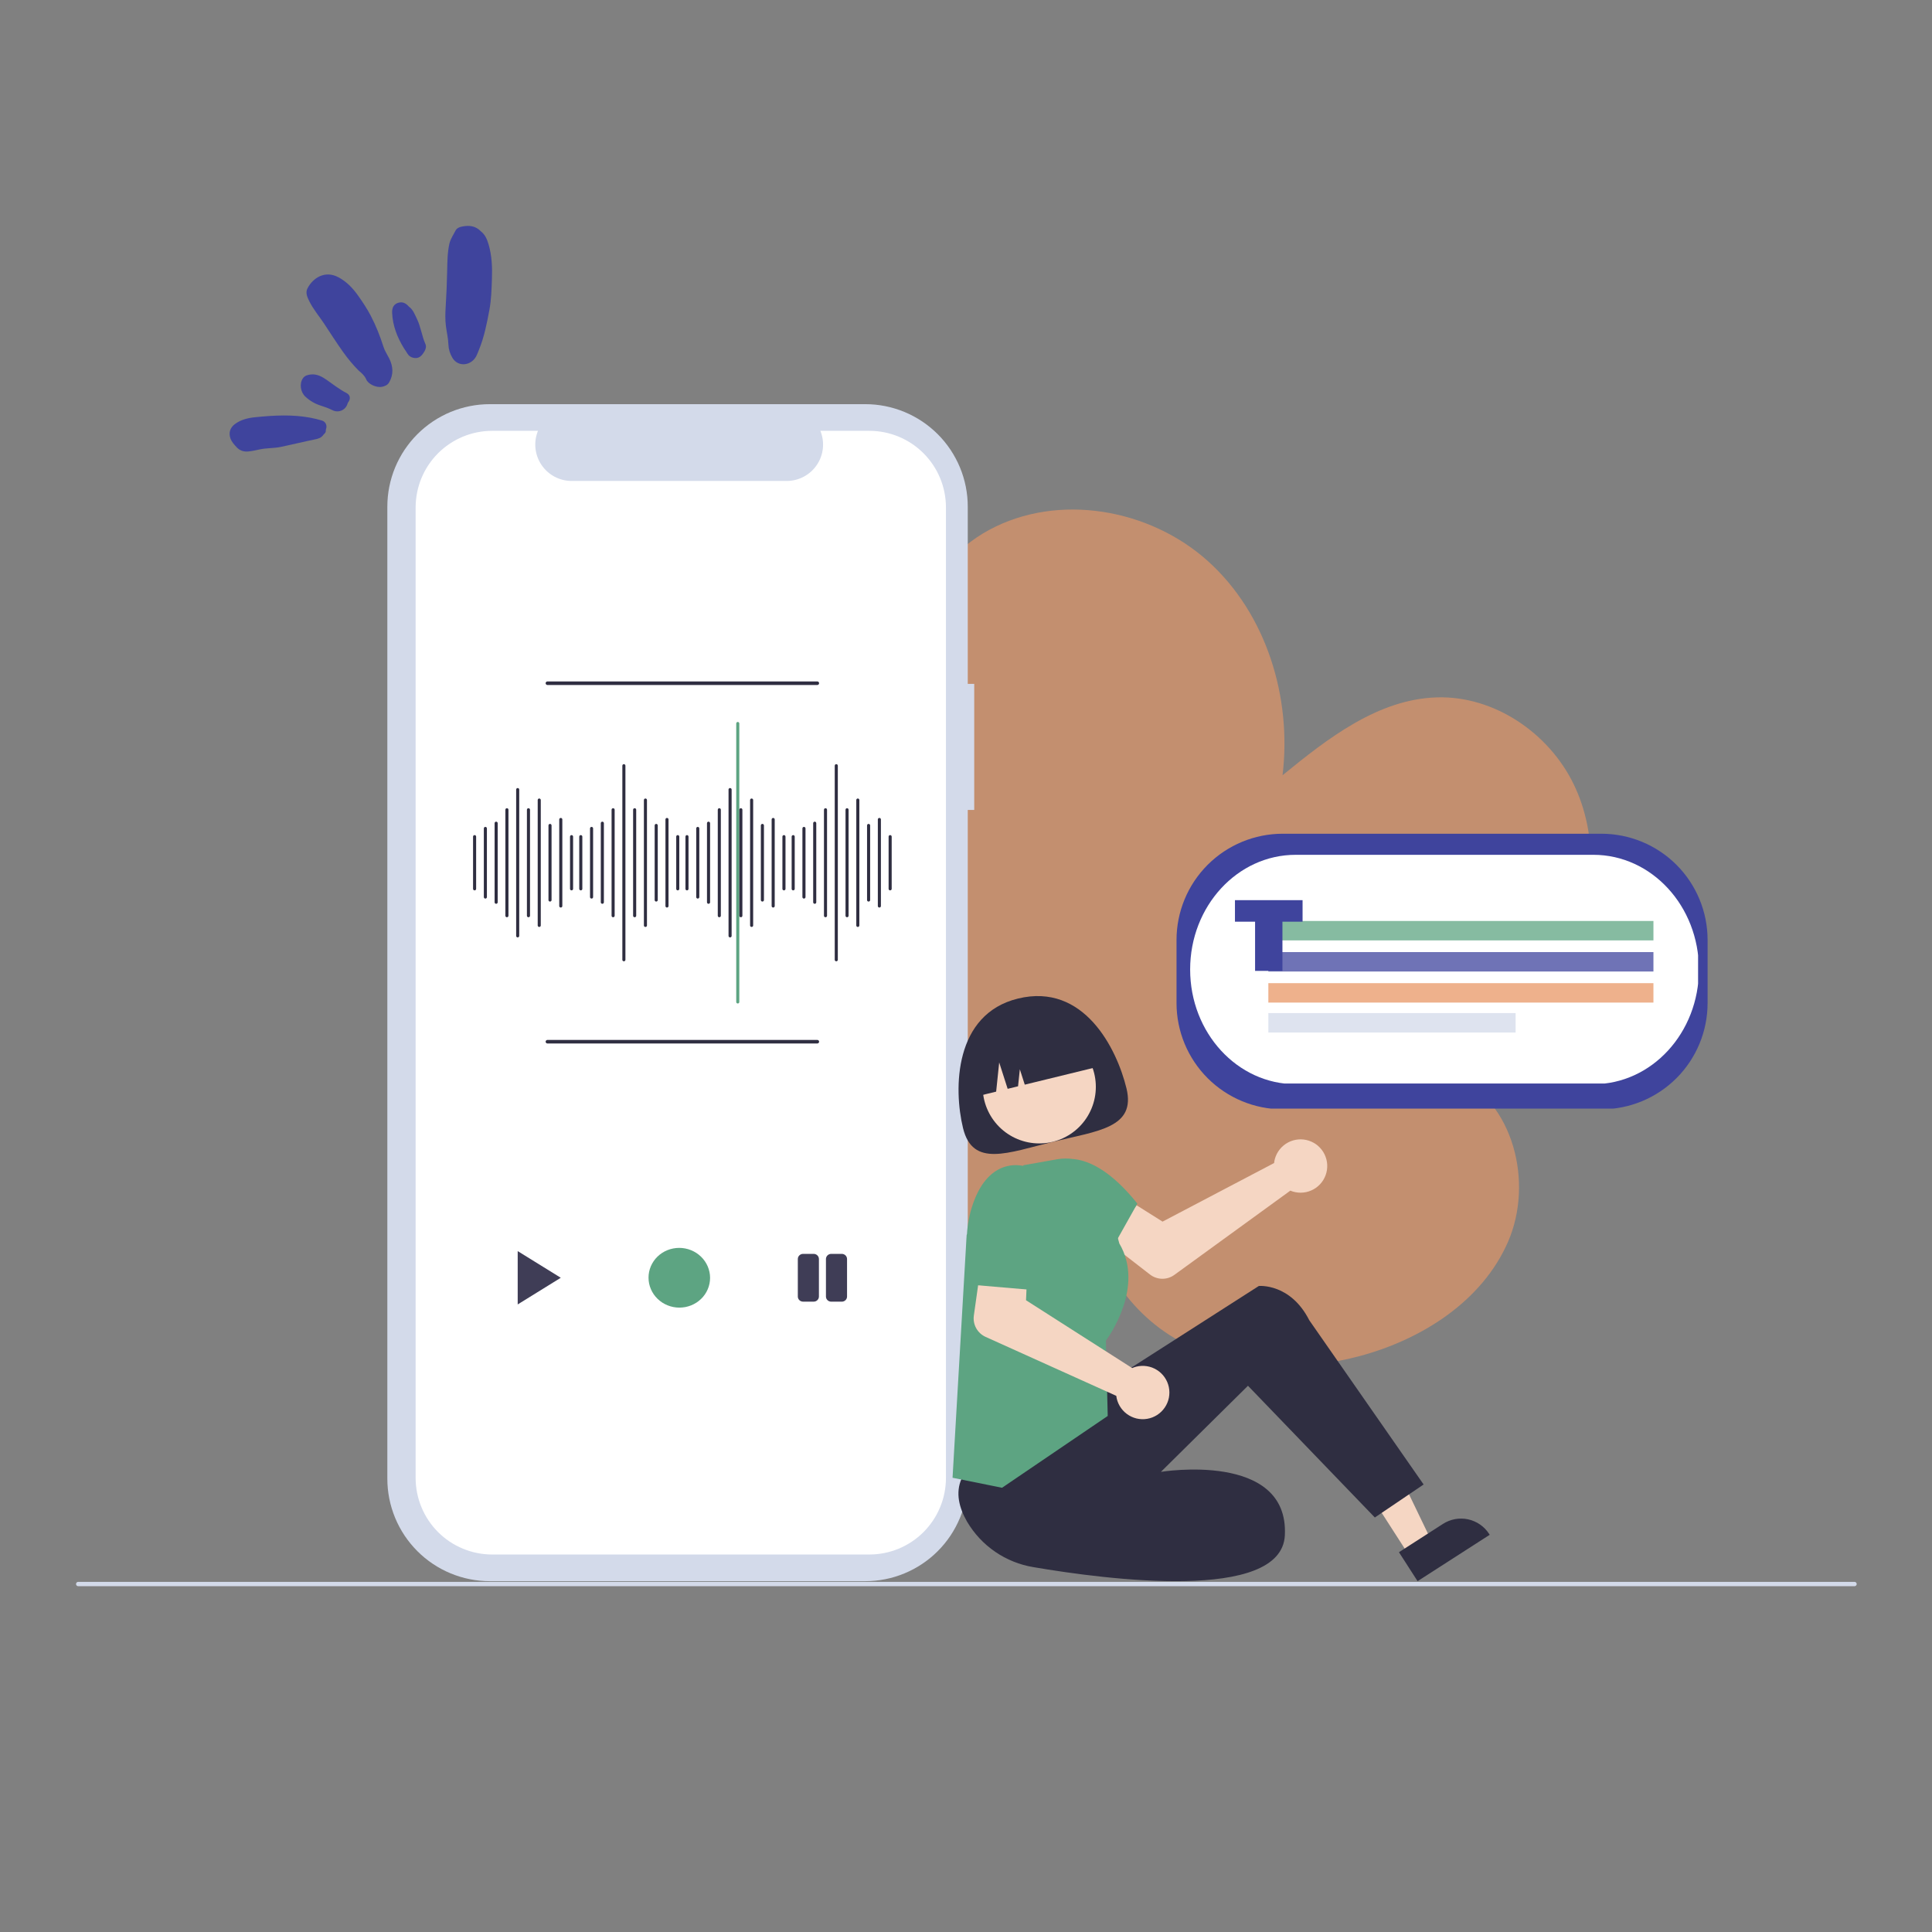 <svg xmlns="http://www.w3.org/2000/svg" xmlns:xlink="http://www.w3.org/1999/xlink" width="600" zoomAndPan="magnify" viewBox="0 0 450 450" height="600" preserveAspectRatio="xMidYMid meet" version="1.0"><rect x="0" y="0" width="450" height="450" fill="#808080" stroke="none"/><defs><filter x="0%" y="0%" width="100%" height="100%" id="d7232813c9"><feColorMatrix values="0 0 0 0 1 0 0 0 0 1 0 0 0 0 1 0 0 0 1 0" color-interpolation-filters="sRGB"/></filter><mask id="6d1ba8b3e3"><g filter="url(#d7232813c9)"><rect x="-45" width="540" fill="#000000" y="-45" height="540" fill-opacity="0.647"/></g></mask><clipPath id="d99ae7e2d5"><path d="M 24 52 L 255 52 L 255 253 L 24 253 Z M 24 52 " clip-rule="nonzero"/></clipPath><clipPath id="93449faeb5"><path d="M 177.91 -1.641 L 300.078 192.641 L 119.129 306.426 L -3.039 112.145 Z M 177.91 -1.641 " clip-rule="nonzero"/></clipPath><clipPath id="b510630147"><path d="M 177.91 -1.641 L 300.078 192.641 L 119.129 306.426 L -3.039 112.145 Z M 177.91 -1.641 " clip-rule="nonzero"/></clipPath><clipPath id="27231dbc56"><rect x="0" width="299" y="0" height="304"/></clipPath><clipPath id="3dc1e6d014"><path d="M 17.711 368 L 432.461 368 L 432.461 370 L 17.711 370 Z M 17.711 368 " clip-rule="nonzero"/></clipPath><clipPath id="e53f64ea89"><path d="M 274.035 194.191 L 397.977 194.191 L 397.977 258.723 L 274.035 258.723 Z M 274.035 194.191 " clip-rule="nonzero"/></clipPath><clipPath id="2db741bbbc"><path d="M 298.785 194.191 L 372.98 194.191 C 379.547 194.191 385.84 196.797 390.484 201.438 C 395.125 206.082 397.73 212.375 397.73 218.941 L 397.73 233.625 C 397.73 240.188 395.125 246.484 390.484 251.125 C 385.84 255.766 379.547 258.375 372.98 258.375 L 298.785 258.375 C 292.219 258.375 285.926 255.766 281.281 251.125 C 276.641 246.484 274.035 240.188 274.035 233.625 L 274.035 218.941 C 274.035 212.375 276.641 206.082 281.281 201.438 C 285.926 196.797 292.219 194.191 298.785 194.191 " clip-rule="nonzero"/></clipPath><clipPath id="12bccd9919"><path d="M 277.207 199.102 L 396 199.102 L 396 252.879 L 277.207 252.879 Z M 277.207 199.102 " clip-rule="nonzero"/></clipPath><clipPath id="66b833273e"><path d="M 371.125 199.102 C 384.703 199.102 395.711 211.062 395.711 225.812 C 395.711 240.566 384.703 252.527 371.125 252.527 L 301.793 252.527 C 288.215 252.527 277.207 240.566 277.207 225.812 C 277.207 211.062 288.215 199.102 301.793 199.102 L 371.125 199.102 " clip-rule="nonzero"/></clipPath><mask id="a61f2a0493"><g filter="url(#d7232813c9)"><rect x="-45" width="540" fill="#000000" y="-45" height="540" fill-opacity="0.749"/></g></mask><clipPath id="2fd4b4f634"><path d="M 0.27 0.516 L 90.199 0.516 L 90.199 6 L 0.27 6 Z M 0.27 0.516 " clip-rule="nonzero"/></clipPath><clipPath id="614ec98cc7"><path d="M 0.27 7 L 90.199 7 L 90.199 13 L 0.27 13 Z M 0.27 7 " clip-rule="nonzero"/></clipPath><clipPath id="9673ad5fc6"><path d="M 0.27 14 L 90.199 14 L 90.199 19.762 L 0.27 19.762 Z M 0.27 14 " clip-rule="nonzero"/></clipPath><clipPath id="83b57f6c4c"><rect x="0" width="91" y="0" height="20"/></clipPath><mask id="80cdfeb4cd"><g filter="url(#d7232813c9)"><rect x="-45" width="540" fill="#000000" y="-45" height="540" fill-opacity="0.749"/></g></mask><clipPath id="31f7473f9c"><path d="M 0.27 0.969 L 58.016 0.969 L 58.016 5.719 L 0.27 5.719 Z M 0.27 0.969 " clip-rule="nonzero"/></clipPath><clipPath id="061a184411"><rect x="0" width="91" y="0" height="6"/></clipPath><clipPath id="3dd364aab1"><path d="M 287.645 209.652 L 303.395 209.652 L 303.395 226.152 L 287.645 226.152 Z M 287.645 209.652 " clip-rule="nonzero"/></clipPath><clipPath id="a4c280b528"><path d="M 53 52 L 115 52 L 115 106 L 53 106 Z M 53 52 " clip-rule="nonzero"/></clipPath><clipPath id="23866dbb63"><path d="M 96.348 39.289 L 126.129 66.738 L 74.789 122.438 L 45.012 94.988 Z M 96.348 39.289 " clip-rule="nonzero"/></clipPath><clipPath id="b53e0396d2"><path d="M 96.348 39.289 L 126.129 66.738 L 74.789 122.438 L 45.012 94.988 Z M 96.348 39.289 " clip-rule="nonzero"/></clipPath></defs><g mask="url(#6d1ba8b3e3)"><g transform="matrix(1, 0, 0, 1, 116, 66)"><g clip-path="url(#27231dbc56)"><g clip-path="url(#d99ae7e2d5)"><g clip-path="url(#93449faeb5)"><g clip-path="url(#b510630147)"><path fill="#e89766" d="M 235.258 223.219 C 241.258 209.387 236.52 190.637 222.816 184.395 L 221.852 183.051 C 233.68 176.871 244.023 167.371 249.789 155.34 C 255.551 143.309 256.359 128.68 250.555 116.688 C 244.754 104.695 231.965 96.008 218.629 96.434 C 204.977 96.863 193.316 105.93 182.73 114.574 C 184.926 96.414 178.961 76.973 165.383 64.727 C 151.809 52.48 130.52 48.723 114.406 57.418 C 98.289 66.113 89.781 87.645 97.348 104.285 C 87.559 96.598 77.035 89.254 64.922 86.363 C 52.812 83.473 38.699 85.902 30.5 95.293 C 20.266 107.012 22.898 126.555 33.969 137.449 C 45.043 148.34 62.266 151.258 77.465 147.93 C 65.199 162.117 57.965 181.305 60.855 199.812 C 63.742 218.312 77.949 235.293 96.363 238.75 C 114.785 242.207 135.566 229.66 138.707 211.188 C 137.188 225.426 146.203 239.512 158.777 246.359 C 171.352 253.211 186.73 253.566 200.586 249.887 C 215.168 246.012 229.25 237.055 235.258 223.219 Z M 235.258 223.219 " fill-opacity="1" fill-rule="nonzero"/></g></g></g></g></g></g><path fill="#d3daea" d="M 226.918 159.285 L 225.41 159.285 L 225.41 118.02 C 225.41 117.238 225.375 116.457 225.297 115.68 C 225.219 114.898 225.105 114.125 224.953 113.359 C 224.801 112.594 224.609 111.836 224.383 111.086 C 224.156 110.336 223.895 109.602 223.594 108.879 C 223.293 108.156 222.961 107.449 222.59 106.762 C 222.223 106.07 221.82 105.402 221.387 104.75 C 220.953 104.102 220.488 103.473 219.992 102.867 C 219.496 102.262 218.969 101.684 218.418 101.133 C 217.863 100.578 217.285 100.055 216.68 99.559 C 216.074 99.062 215.449 98.594 214.797 98.16 C 214.148 97.727 213.477 97.324 212.785 96.957 C 212.098 96.586 211.391 96.254 210.668 95.953 C 209.945 95.656 209.211 95.391 208.461 95.164 C 207.711 94.938 206.953 94.746 206.188 94.594 C 205.422 94.441 204.648 94.328 203.871 94.25 C 203.09 94.176 202.312 94.137 201.527 94.137 L 114.102 94.137 C 113.32 94.137 112.539 94.176 111.762 94.25 C 110.98 94.328 110.211 94.441 109.441 94.594 C 108.676 94.746 107.918 94.938 107.168 95.164 C 106.422 95.391 105.684 95.652 104.961 95.953 C 104.238 96.254 103.531 96.586 102.844 96.957 C 102.152 97.324 101.484 97.727 100.832 98.16 C 100.184 98.594 99.555 99.062 98.949 99.559 C 98.344 100.055 97.766 100.578 97.215 101.133 C 96.66 101.684 96.137 102.262 95.641 102.867 C 95.145 103.473 94.68 104.102 94.242 104.75 C 93.809 105.402 93.406 106.07 93.039 106.762 C 92.668 107.449 92.336 108.156 92.035 108.879 C 91.738 109.602 91.473 110.336 91.246 111.086 C 91.02 111.836 90.828 112.594 90.676 113.359 C 90.523 114.125 90.41 114.898 90.332 115.68 C 90.258 116.457 90.219 117.238 90.219 118.02 L 90.219 344.406 C 90.219 345.188 90.258 345.969 90.332 346.746 C 90.41 347.523 90.523 348.297 90.676 349.062 C 90.828 349.832 91.02 350.59 91.246 351.336 C 91.473 352.086 91.738 352.82 92.035 353.543 C 92.336 354.266 92.668 354.973 93.039 355.664 C 93.406 356.352 93.809 357.023 94.242 357.672 C 94.68 358.324 95.145 358.953 95.641 359.555 C 96.137 360.16 96.66 360.738 97.215 361.293 C 97.766 361.848 98.344 362.371 98.949 362.867 C 99.555 363.363 100.184 363.828 100.832 364.262 C 101.484 364.699 102.152 365.098 102.844 365.469 C 103.531 365.836 104.238 366.172 104.961 366.469 C 105.684 366.77 106.422 367.031 107.168 367.258 C 107.918 367.488 108.676 367.676 109.441 367.828 C 110.211 367.98 110.98 368.098 111.762 368.172 C 112.539 368.25 113.32 368.289 114.102 368.289 L 201.527 368.289 C 202.309 368.289 203.09 368.25 203.871 368.172 C 204.648 368.098 205.422 367.98 206.188 367.828 C 206.953 367.676 207.711 367.488 208.461 367.262 C 209.211 367.031 209.945 366.77 210.668 366.469 C 211.391 366.172 212.098 365.836 212.785 365.469 C 213.477 365.098 214.148 364.699 214.797 364.262 C 215.449 363.828 216.074 363.363 216.68 362.867 C 217.285 362.371 217.863 361.848 218.418 361.293 C 218.969 360.738 219.496 360.16 219.992 359.555 C 220.488 358.953 220.953 358.324 221.387 357.672 C 221.82 357.023 222.223 356.352 222.59 355.664 C 222.961 354.973 223.293 354.266 223.594 353.543 C 223.895 352.82 224.156 352.086 224.383 351.336 C 224.609 350.59 224.801 349.832 224.953 349.062 C 225.105 348.297 225.219 347.523 225.297 346.746 C 225.375 345.969 225.41 345.188 225.41 344.406 L 225.41 188.656 L 226.918 188.656 Z M 226.918 159.285 " fill-opacity="1" fill-rule="nonzero"/><path fill="#ffffff" d="M 202.492 100.348 L 191.078 100.348 C 191.211 100.668 191.32 100.996 191.41 101.332 C 191.504 101.664 191.574 102.004 191.621 102.348 C 191.672 102.688 191.699 103.031 191.707 103.379 C 191.711 103.727 191.699 104.07 191.664 104.414 C 191.629 104.758 191.57 105.098 191.496 105.438 C 191.418 105.773 191.32 106.105 191.203 106.43 C 191.086 106.758 190.949 107.074 190.793 107.383 C 190.633 107.691 190.461 107.988 190.266 108.277 C 190.074 108.562 189.863 108.836 189.637 109.098 C 189.41 109.359 189.168 109.609 188.91 109.84 C 188.656 110.07 188.387 110.285 188.102 110.484 C 187.82 110.684 187.523 110.863 187.219 111.027 C 186.914 111.191 186.598 111.336 186.277 111.457 C 185.953 111.582 185.625 111.688 185.289 111.77 C 184.953 111.855 184.613 111.918 184.27 111.961 C 183.926 112.004 183.582 112.023 183.234 112.023 L 133.148 112.023 C 132.805 112.023 132.457 112.004 132.113 111.961 C 131.77 111.918 131.43 111.855 131.094 111.77 C 130.762 111.688 130.43 111.582 130.105 111.457 C 129.785 111.336 129.469 111.191 129.164 111.027 C 128.859 110.863 128.566 110.684 128.281 110.484 C 128 110.285 127.727 110.07 127.473 109.84 C 127.215 109.609 126.973 109.359 126.746 109.098 C 126.52 108.836 126.309 108.562 126.117 108.277 C 125.922 107.988 125.75 107.691 125.594 107.383 C 125.434 107.074 125.297 106.758 125.18 106.43 C 125.062 106.105 124.965 105.773 124.887 105.438 C 124.812 105.098 124.754 104.758 124.719 104.414 C 124.684 104.07 124.672 103.727 124.676 103.379 C 124.684 103.031 124.711 102.688 124.762 102.348 C 124.812 102.004 124.879 101.664 124.973 101.332 C 125.062 100.996 125.172 100.668 125.305 100.348 L 114.645 100.348 C 114.059 100.348 113.477 100.379 112.895 100.434 C 112.316 100.492 111.738 100.578 111.164 100.691 C 110.594 100.805 110.027 100.949 109.469 101.117 C 108.906 101.285 108.359 101.484 107.82 101.707 C 107.277 101.93 106.75 102.18 106.238 102.457 C 105.723 102.73 105.223 103.031 104.734 103.355 C 104.25 103.68 103.781 104.027 103.328 104.398 C 102.879 104.77 102.445 105.16 102.031 105.574 C 101.621 105.984 101.227 106.418 100.855 106.871 C 100.488 107.32 100.141 107.789 99.812 108.277 C 99.488 108.762 99.191 109.262 98.914 109.777 C 98.641 110.293 98.391 110.82 98.168 111.359 C 97.941 111.898 97.746 112.449 97.578 113.008 C 97.406 113.566 97.266 114.133 97.152 114.707 C 97.039 115.277 96.953 115.855 96.895 116.438 C 96.836 117.02 96.809 117.602 96.809 118.184 L 96.809 344.238 C 96.809 344.824 96.836 345.406 96.895 345.988 C 96.953 346.566 97.039 347.145 97.152 347.719 C 97.266 348.293 97.406 348.855 97.578 349.418 C 97.746 349.977 97.941 350.523 98.168 351.062 C 98.391 351.605 98.641 352.133 98.914 352.648 C 99.191 353.16 99.488 353.664 99.812 354.148 C 100.141 354.633 100.488 355.102 100.855 355.555 C 101.227 356.004 101.621 356.438 102.031 356.852 C 102.445 357.262 102.879 357.656 103.328 358.027 C 103.781 358.398 104.25 358.746 104.734 359.07 C 105.223 359.395 105.723 359.691 106.238 359.969 C 106.75 360.242 107.277 360.492 107.82 360.719 C 108.359 360.941 108.906 361.137 109.469 361.305 C 110.027 361.477 110.594 361.617 111.164 361.73 C 111.738 361.848 112.316 361.93 112.895 361.988 C 113.477 362.047 114.059 362.074 114.645 362.074 L 202.492 362.074 C 203.078 362.074 203.66 362.047 204.242 361.988 C 204.82 361.93 205.398 361.848 205.973 361.73 C 206.543 361.617 207.109 361.477 207.668 361.305 C 208.227 361.137 208.777 360.941 209.316 360.719 C 209.855 360.492 210.383 360.242 210.898 359.969 C 211.414 359.691 211.914 359.395 212.402 359.07 C 212.887 358.746 213.355 358.398 213.809 358.027 C 214.258 357.656 214.691 357.266 215.105 356.852 C 215.516 356.438 215.91 356.004 216.277 355.555 C 216.648 355.102 216.996 354.633 217.32 354.148 C 217.645 353.664 217.945 353.16 218.223 352.648 C 218.496 352.133 218.746 351.605 218.969 351.062 C 219.195 350.523 219.391 349.977 219.559 349.418 C 219.73 348.855 219.871 348.293 219.984 347.719 C 220.098 347.145 220.184 346.566 220.242 345.988 C 220.301 345.406 220.328 344.824 220.328 344.238 L 220.328 118.184 C 220.328 117.602 220.301 117.02 220.242 116.438 C 220.184 115.855 220.098 115.277 219.984 114.707 C 219.871 114.133 219.73 113.566 219.559 113.008 C 219.391 112.449 219.195 111.898 218.969 111.359 C 218.746 110.82 218.496 110.293 218.223 109.777 C 217.945 109.262 217.645 108.762 217.32 108.277 C 216.996 107.789 216.648 107.32 216.277 106.871 C 215.91 106.418 215.516 105.984 215.105 105.574 C 214.691 105.16 214.258 104.77 213.809 104.398 C 213.355 104.027 212.887 103.68 212.402 103.355 C 211.914 103.031 211.414 102.73 210.898 102.457 C 210.383 102.18 209.855 101.93 209.316 101.707 C 208.777 101.484 208.227 101.285 207.668 101.117 C 207.109 100.949 206.543 100.805 205.973 100.691 C 205.398 100.578 204.82 100.492 204.242 100.434 C 203.66 100.379 203.074 100.348 202.492 100.348 Z M 202.492 100.348 " fill-opacity="1" fill-rule="nonzero"/><path fill="#f5d6c3" d="M 296.941 269.93 C 296.859 270.246 296.797 270.57 296.762 270.895 L 270.781 284.539 L 264.75 280.742 L 257.828 289.094 L 267.852 296.859 C 268.258 297.172 268.703 297.414 269.184 297.582 C 269.668 297.754 270.168 297.84 270.68 297.848 C 271.191 297.855 271.691 297.785 272.18 297.629 C 272.668 297.473 273.117 297.246 273.531 296.945 L 300.543 277.324 C 300.93 277.484 301.328 277.605 301.738 277.684 C 302.152 277.766 302.566 277.805 302.984 277.801 C 303.402 277.797 303.816 277.75 304.227 277.664 C 304.637 277.574 305.031 277.449 305.414 277.281 C 305.801 277.113 306.164 276.91 306.504 276.668 C 306.848 276.426 307.16 276.152 307.449 275.848 C 307.738 275.543 307.988 275.215 308.211 274.859 C 308.43 274.5 308.613 274.129 308.758 273.734 C 308.902 273.34 309.008 272.938 309.07 272.523 C 309.133 272.109 309.152 271.695 309.133 271.277 C 309.113 270.859 309.051 270.445 308.945 270.043 C 308.84 269.637 308.695 269.246 308.512 268.867 C 308.332 268.492 308.109 268.137 307.855 267.805 C 307.602 267.473 307.316 267.172 307 266.895 C 306.684 266.621 306.344 266.383 305.977 266.176 C 305.613 265.973 305.23 265.805 304.832 265.676 C 304.434 265.547 304.027 265.461 303.609 265.414 C 303.195 265.367 302.777 265.363 302.359 265.402 C 301.945 265.441 301.535 265.52 301.133 265.641 C 300.734 265.762 300.348 265.922 299.98 266.121 C 299.613 266.32 299.266 266.555 298.945 266.824 C 298.625 267.09 298.332 267.391 298.074 267.715 C 297.812 268.043 297.586 268.395 297.395 268.766 C 297.207 269.141 297.055 269.527 296.941 269.93 Z M 296.941 269.93 " fill-opacity="1" fill-rule="nonzero"/><path fill="#f5d6c3" d="M 328.266 362.383 L 333.477 359.035 L 323.031 337.348 L 315.344 342.293 Z M 328.266 362.383 " fill-opacity="1" fill-rule="nonzero"/><path fill="#2f2e41" d="M 325.844 361.539 L 336.102 354.941 C 336.531 354.664 336.984 354.434 337.461 354.246 C 337.934 354.059 338.422 353.922 338.926 353.828 C 339.426 353.738 339.934 353.699 340.445 353.707 C 340.953 353.715 341.457 353.773 341.957 353.883 C 342.457 353.992 342.938 354.148 343.406 354.352 C 343.875 354.555 344.32 354.801 344.738 355.094 C 345.156 355.383 345.543 355.711 345.898 356.078 C 346.254 356.445 346.57 356.844 346.844 357.273 L 346.98 357.484 L 330.184 368.289 Z M 253.215 325.133 L 293.203 299.531 C 293.203 299.531 300.547 298.824 304.957 307.512 L 331.59 345.766 L 320.227 353.453 L 290.676 322.77 L 270.398 342.824 C 270.398 342.824 300.273 337.926 299.266 357.629 C 298.461 373.262 257.57 367.898 240.727 365.02 C 239.125 364.758 237.574 364.328 236.07 363.723 C 234.566 363.121 233.145 362.363 231.805 361.445 C 230.469 360.531 229.246 359.48 228.141 358.297 C 227.035 357.109 226.07 355.82 225.246 354.422 C 223.441 351.289 222.469 347.73 223.988 344.367 C 228.035 335.398 253.215 325.133 253.215 325.133 Z M 253.215 325.133 " fill-opacity="1" fill-rule="nonzero"/><path fill="#5da482" d="M 233.391 346.531 L 221.867 344.199 L 225.152 287.641 L 238.41 271.398 L 246.312 270 C 246.895 269.895 247.484 269.844 248.078 269.848 C 248.668 269.852 249.258 269.91 249.84 270.023 C 250.422 270.137 250.988 270.305 251.539 270.523 C 252.09 270.742 252.617 271.008 253.117 271.328 C 253.621 271.645 254.086 272.004 254.52 272.41 C 254.957 272.812 255.348 273.254 255.699 273.73 C 256.051 274.211 256.355 274.715 256.613 275.25 C 256.871 275.785 257.078 276.336 257.23 276.91 L 260.715 289.629 C 266.621 299.633 258.344 311.23 257.582 312.262 L 258.012 329.805 Z M 233.391 346.531 " fill-opacity="1" fill-rule="nonzero"/><path fill="#5da482" d="M 244.121 273.613 L 244.852 271.027 C 244.852 271.027 252.789 265.18 264.91 280.336 L 259.102 290.691 L 246.473 290.188 Z M 244.121 273.613 " fill-opacity="1" fill-rule="nonzero"/><path fill="#2f2e41" d="M 262.375 253.488 C 264.621 262.703 255.762 263.387 245.25 265.949 C 234.742 268.516 226.562 271.988 224.312 262.773 C 222.066 253.559 222.242 236.207 237.113 232.582 C 252.492 228.828 260.125 244.273 262.375 253.488 Z M 262.375 253.488 " fill-opacity="1" fill-rule="nonzero"/><path fill="#f5d6c3" d="M 255.242 253.145 C 255.242 254.012 255.156 254.867 254.988 255.715 C 254.82 256.566 254.57 257.391 254.238 258.188 C 253.906 258.988 253.5 259.75 253.02 260.469 C 252.539 261.188 251.992 261.852 251.383 262.465 C 250.77 263.078 250.102 263.625 249.383 264.105 C 248.664 264.586 247.906 264.992 247.105 265.324 C 246.305 265.652 245.48 265.902 244.633 266.074 C 243.781 266.242 242.926 266.324 242.059 266.324 C 241.195 266.324 240.336 266.242 239.488 266.074 C 238.641 265.902 237.816 265.652 237.016 265.324 C 236.215 264.992 235.457 264.586 234.738 264.105 C 234.016 263.625 233.352 263.078 232.738 262.465 C 232.129 261.852 231.582 261.188 231.102 260.469 C 230.621 259.75 230.215 258.988 229.883 258.188 C 229.551 257.391 229.301 256.566 229.133 255.715 C 228.965 254.867 228.879 254.012 228.879 253.145 C 228.879 252.277 228.965 251.422 229.133 250.574 C 229.301 249.723 229.551 248.898 229.883 248.102 C 230.215 247.301 230.621 246.539 231.102 245.82 C 231.582 245.102 232.129 244.438 232.738 243.824 C 233.352 243.211 234.016 242.664 234.738 242.184 C 235.457 241.703 236.215 241.297 237.016 240.965 C 237.816 240.637 238.641 240.387 239.488 240.215 C 240.336 240.047 241.195 239.965 242.059 239.965 C 242.926 239.965 243.781 240.047 244.633 240.215 C 245.48 240.387 246.305 240.637 247.105 240.965 C 247.906 241.297 248.664 241.703 249.383 242.184 C 250.102 242.664 250.77 243.211 251.383 243.824 C 251.992 244.438 252.539 245.102 253.02 245.82 C 253.5 246.539 253.906 247.301 254.238 248.102 C 254.57 248.898 254.82 249.723 254.988 250.574 C 255.156 251.422 255.242 252.277 255.242 253.145 Z M 255.242 253.145 " fill-opacity="1" fill-rule="nonzero"/><path fill="#2f2e41" d="M 226.957 255.496 L 232.023 254.262 L 232.73 247.461 L 234.703 253.609 L 237.125 253.016 L 237.539 249.051 L 238.688 252.637 L 256.676 248.246 C 256.461 247.359 256.156 246.496 255.77 245.668 C 255.387 244.836 254.922 244.051 254.379 243.312 C 253.84 242.574 253.23 241.895 252.555 241.273 C 251.879 240.656 251.152 240.105 250.367 239.633 C 249.586 239.156 248.762 238.762 247.902 238.445 C 247.043 238.133 246.16 237.906 245.254 237.766 C 244.348 237.625 243.438 237.574 242.523 237.613 C 241.605 237.652 240.703 237.781 239.812 238 L 237.207 238.633 C 236.316 238.852 235.457 239.152 234.625 239.539 C 233.797 239.926 233.012 240.391 232.27 240.934 C 231.531 241.473 230.852 242.082 230.234 242.758 C 229.613 243.43 229.066 244.16 228.59 244.945 C 228.113 245.727 227.719 246.547 227.406 247.41 C 227.09 248.27 226.863 249.152 226.723 250.059 C 226.586 250.965 226.535 251.875 226.574 252.789 C 226.613 253.703 226.742 254.609 226.957 255.496 Z M 226.957 255.496 " fill-opacity="1" fill-rule="nonzero"/><path fill="#f5d6c3" d="M 264.633 318.328 C 264.316 318.41 264.008 318.516 263.707 318.648 L 238.98 302.852 L 239.289 295.727 L 228.598 293.855 L 226.828 306.414 C 226.758 306.918 226.766 307.426 226.859 307.93 C 226.953 308.434 227.121 308.91 227.367 309.355 C 227.617 309.805 227.926 310.203 228.305 310.551 C 228.68 310.898 229.102 311.18 229.566 311.387 L 260 325.117 C 260.051 325.535 260.145 325.941 260.277 326.336 C 260.414 326.734 260.586 327.113 260.797 327.473 C 261.008 327.836 261.25 328.172 261.531 328.484 C 261.809 328.797 262.117 329.078 262.453 329.328 C 262.789 329.578 263.145 329.793 263.523 329.969 C 263.902 330.148 264.297 330.285 264.703 330.387 C 265.109 330.484 265.523 330.539 265.941 330.555 C 266.359 330.57 266.777 330.543 267.188 330.473 C 267.602 330.406 268.004 330.293 268.395 330.145 C 268.785 329.992 269.156 329.805 269.508 329.582 C 269.863 329.355 270.188 329.098 270.488 328.805 C 270.789 328.512 271.059 328.195 271.293 327.848 C 271.531 327.504 271.73 327.137 271.891 326.75 C 272.055 326.363 272.176 325.965 272.258 325.555 C 272.336 325.145 272.375 324.73 272.375 324.312 C 272.371 323.895 272.328 323.48 272.242 323.07 C 272.156 322.66 272.027 322.262 271.863 321.879 C 271.695 321.496 271.492 321.129 271.254 320.789 C 271.012 320.445 270.742 320.129 270.438 319.84 C 270.133 319.551 269.805 319.297 269.449 319.078 C 269.094 318.855 268.719 318.672 268.328 318.523 C 267.934 318.379 267.531 318.273 267.117 318.211 C 266.703 318.145 266.289 318.125 265.871 318.145 C 265.453 318.164 265.039 318.223 264.633 318.328 Z M 264.633 318.328 " fill-opacity="1" fill-rule="nonzero"/><path fill="#5da482" d="M 240.41 273.98 L 238.547 271.633 C 238.547 271.633 231.066 269.223 227.023 279.324 C 222.98 289.43 226.77 299.281 226.77 299.281 L 244.453 300.797 L 245.715 284.375 Z M 240.41 273.98 " fill-opacity="1" fill-rule="nonzero"/><g clip-path="url(#3dc1e6d014)"><path fill="#d3daea" d="M 431.953 369.457 L 18.215 369.457 C 18.074 369.457 17.957 369.406 17.855 369.309 C 17.758 369.211 17.711 369.09 17.711 368.953 C 17.711 368.812 17.758 368.691 17.855 368.594 C 17.957 368.496 18.074 368.445 18.215 368.445 L 431.953 368.445 C 432.094 368.445 432.211 368.496 432.312 368.594 C 432.41 368.691 432.461 368.812 432.461 368.953 C 432.461 369.09 432.41 369.211 432.312 369.309 C 432.211 369.406 432.094 369.457 431.953 369.457 Z M 431.953 369.457 " fill-opacity="1" fill-rule="nonzero"/></g><path fill="#2f2e41" d="M 110.543 207.383 C 110.344 207.383 110.184 207.227 110.184 207.035 L 110.184 194.855 C 110.184 194.59 110.484 194.422 110.723 194.555 C 110.832 194.617 110.902 194.734 110.902 194.855 L 110.902 207.035 C 110.902 207.227 110.742 207.383 110.543 207.383 Z M 113.055 209.297 C 112.855 209.297 112.695 209.141 112.695 208.945 L 112.695 192.945 C 112.695 192.676 112.992 192.508 113.23 192.641 C 113.344 192.703 113.41 192.82 113.41 192.945 L 113.41 208.945 C 113.41 209.141 113.25 209.297 113.055 209.297 Z M 115.562 210.512 C 115.363 210.512 115.203 210.355 115.203 210.164 L 115.203 191.727 C 115.203 191.457 115.504 191.289 115.742 191.426 C 115.852 191.488 115.922 191.602 115.922 191.727 L 115.922 210.164 C 115.922 210.355 115.762 210.512 115.562 210.512 Z M 118.07 213.645 C 117.875 213.645 117.711 213.488 117.711 213.297 L 117.711 188.594 C 117.711 188.328 118.012 188.16 118.25 188.293 C 118.363 188.355 118.43 188.473 118.43 188.594 L 118.43 213.297 C 118.43 213.488 118.27 213.645 118.07 213.645 Z M 120.582 218.34 C 120.383 218.34 120.223 218.184 120.223 217.992 L 120.223 183.898 C 120.223 183.629 120.52 183.465 120.762 183.598 C 120.871 183.66 120.938 183.773 120.938 183.898 L 120.938 217.992 C 120.938 218.184 120.777 218.34 120.582 218.34 Z M 123.09 213.645 C 122.891 213.645 122.73 213.488 122.73 213.297 L 122.73 188.594 C 122.73 188.328 123.031 188.16 123.27 188.293 C 123.379 188.355 123.449 188.473 123.449 188.594 L 123.449 213.297 C 123.449 213.488 123.289 213.645 123.09 213.645 Z M 125.598 215.906 C 125.402 215.906 125.242 215.75 125.242 215.559 L 125.242 186.332 C 125.242 186.066 125.539 185.898 125.777 186.031 C 125.891 186.094 125.957 186.211 125.957 186.332 L 125.957 215.559 C 125.957 215.75 125.797 215.906 125.598 215.906 Z M 128.109 209.992 C 127.91 209.992 127.75 209.836 127.75 209.645 L 127.75 192.246 C 127.75 191.98 128.051 191.812 128.289 191.945 C 128.398 192.008 128.469 192.125 128.469 192.246 L 128.469 209.645 C 128.469 209.836 128.309 209.992 128.109 209.992 Z M 130.617 211.383 C 130.418 211.383 130.258 211.227 130.258 211.035 L 130.258 190.855 C 130.258 190.59 130.559 190.422 130.797 190.555 C 130.91 190.617 130.977 190.73 130.977 190.855 L 130.977 211.035 C 130.977 211.227 130.816 211.383 130.617 211.383 Z M 133.129 207.383 C 132.93 207.383 132.77 207.227 132.77 207.035 L 132.77 194.855 C 132.77 194.59 133.066 194.422 133.305 194.555 C 133.418 194.617 133.484 194.734 133.484 194.855 L 133.484 207.035 C 133.484 207.227 133.324 207.383 133.129 207.383 Z M 135.277 207.383 C 135.082 207.383 134.918 207.227 134.918 207.035 L 134.918 194.855 C 134.918 194.59 135.219 194.422 135.457 194.555 C 135.566 194.617 135.637 194.734 135.637 194.855 L 135.637 207.035 C 135.637 207.227 135.477 207.383 135.277 207.383 Z M 137.789 209.297 C 137.59 209.297 137.43 209.141 137.43 208.945 L 137.43 192.945 C 137.43 192.676 137.727 192.508 137.965 192.641 C 138.078 192.703 138.145 192.82 138.145 192.945 L 138.145 208.945 C 138.145 209.141 137.984 209.297 137.789 209.297 Z M 140.297 210.512 C 140.098 210.512 139.938 210.355 139.938 210.164 L 139.938 191.727 C 139.938 191.457 140.238 191.289 140.477 191.426 C 140.586 191.488 140.656 191.602 140.656 191.727 L 140.656 210.164 C 140.656 210.355 140.496 210.512 140.297 210.512 Z M 142.805 213.645 C 142.609 213.645 142.449 213.488 142.449 213.297 L 142.449 188.594 C 142.449 188.328 142.746 188.16 142.984 188.293 C 143.098 188.355 143.164 188.473 143.164 188.594 L 143.164 213.297 C 143.164 213.488 143.004 213.645 142.805 213.645 Z M 145.316 223.906 C 145.117 223.906 144.957 223.75 144.957 223.559 L 144.957 178.332 C 144.957 178.062 145.258 177.895 145.496 178.031 C 145.605 178.094 145.672 178.207 145.672 178.332 L 145.672 223.559 C 145.672 223.75 145.512 223.906 145.316 223.906 Z M 147.824 213.645 C 147.625 213.645 147.465 213.488 147.465 213.297 L 147.465 188.594 C 147.465 188.328 147.766 188.16 148.004 188.293 C 148.113 188.355 148.184 188.473 148.184 188.594 L 148.184 213.297 C 148.184 213.488 148.023 213.645 147.824 213.645 Z M 150.336 215.906 C 150.137 215.906 149.977 215.75 149.977 215.559 L 149.977 186.332 C 149.977 186.066 150.273 185.898 150.512 186.031 C 150.625 186.094 150.691 186.211 150.691 186.332 L 150.691 215.559 C 150.691 215.75 150.531 215.906 150.336 215.906 Z M 152.844 209.992 C 152.645 209.992 152.484 209.836 152.484 209.645 L 152.484 192.246 C 152.484 191.98 152.785 191.812 153.023 191.945 C 153.133 192.008 153.203 192.125 153.203 192.246 L 153.203 209.645 C 153.203 209.836 153.043 209.992 152.844 209.992 Z M 155.352 211.383 C 155.156 211.383 154.996 211.227 154.996 211.035 L 154.996 190.855 C 154.996 190.59 155.293 190.422 155.531 190.555 C 155.645 190.617 155.711 190.73 155.711 190.855 L 155.711 211.035 C 155.711 211.227 155.551 211.383 155.352 211.383 Z M 157.863 207.383 C 157.664 207.383 157.504 207.227 157.504 207.035 L 157.504 194.855 C 157.504 194.59 157.801 194.422 158.043 194.555 C 158.152 194.617 158.219 194.734 158.219 194.855 L 158.219 207.035 C 158.219 207.227 158.059 207.383 157.863 207.383 Z M 160.012 207.383 C 159.816 207.383 159.656 207.227 159.656 207.035 L 159.656 194.855 C 159.656 194.59 159.953 194.422 160.191 194.555 C 160.305 194.617 160.371 194.734 160.371 194.855 L 160.371 207.035 C 160.371 207.227 160.211 207.383 160.012 207.383 Z M 162.523 209.297 C 162.324 209.297 162.164 209.141 162.164 208.945 L 162.164 192.945 C 162.164 192.676 162.461 192.508 162.699 192.641 C 162.812 192.703 162.883 192.82 162.883 192.945 L 162.883 208.945 C 162.883 209.141 162.719 209.297 162.523 209.297 Z M 165.031 210.512 C 164.832 210.512 164.672 210.355 164.672 210.164 L 164.672 191.727 C 164.672 191.457 164.973 191.289 165.211 191.426 C 165.32 191.488 165.391 191.602 165.391 191.727 L 165.391 210.164 C 165.391 210.355 165.23 210.512 165.031 210.512 Z M 167.539 213.645 C 167.344 213.645 167.184 213.488 167.184 213.297 L 167.184 188.594 C 167.184 188.328 167.48 188.16 167.719 188.293 C 167.832 188.355 167.898 188.473 167.898 188.594 L 167.898 213.297 C 167.898 213.488 167.738 213.645 167.539 213.645 Z M 170.051 218.34 C 169.852 218.34 169.691 218.184 169.691 217.992 L 169.691 183.898 C 169.691 183.629 169.992 183.465 170.23 183.598 C 170.34 183.66 170.41 183.773 170.41 183.898 L 170.41 217.992 C 170.41 218.184 170.25 218.34 170.051 218.34 Z M 170.051 218.34 " fill-opacity="1" fill-rule="nonzero"/><path fill="#5da482" d="M 171.844 233.734 C 171.645 233.734 171.484 233.578 171.484 233.387 L 171.484 168.504 C 171.484 168.234 171.785 168.07 172.023 168.203 C 172.133 168.266 172.199 168.379 172.199 168.504 L 172.199 233.387 C 172.199 233.578 172.039 233.734 171.844 233.734 Z M 171.844 233.734 " fill-opacity="1" fill-rule="nonzero"/><path fill="#2f2e41" d="M 172.559 213.645 C 172.359 213.645 172.199 213.488 172.199 213.297 L 172.199 188.594 C 172.199 188.328 172.5 188.16 172.738 188.293 C 172.852 188.355 172.918 188.473 172.918 188.594 L 172.918 213.297 C 172.918 213.488 172.758 213.645 172.559 213.645 Z M 175.07 215.906 C 174.871 215.906 174.711 215.75 174.711 215.559 L 174.711 186.332 C 174.711 186.066 175.008 185.898 175.246 186.031 C 175.359 186.094 175.426 186.211 175.426 186.332 L 175.426 215.559 C 175.426 215.75 175.266 215.906 175.07 215.906 Z M 177.578 209.992 C 177.379 209.992 177.219 209.836 177.219 209.645 L 177.219 192.246 C 177.219 191.98 177.52 191.812 177.758 191.945 C 177.867 192.008 177.938 192.125 177.938 192.246 L 177.938 209.645 C 177.938 209.836 177.777 209.992 177.578 209.992 Z M 180.086 211.383 C 179.891 211.383 179.73 211.227 179.73 211.035 L 179.73 190.855 C 179.73 190.59 180.027 190.422 180.266 190.555 C 180.379 190.617 180.445 190.73 180.445 190.855 L 180.445 211.035 C 180.445 211.227 180.285 211.383 180.086 211.383 Z M 182.598 207.383 C 182.398 207.383 182.238 207.227 182.238 207.035 L 182.238 194.855 C 182.238 194.59 182.539 194.422 182.777 194.555 C 182.887 194.617 182.957 194.734 182.957 194.855 L 182.957 207.035 C 182.957 207.227 182.797 207.383 182.598 207.383 Z M 184.746 207.383 C 184.551 207.383 184.391 207.227 184.391 207.035 L 184.391 194.855 C 184.391 194.59 184.688 194.422 184.926 194.555 C 185.039 194.617 185.105 194.734 185.105 194.855 L 185.105 207.035 C 185.105 207.227 184.945 207.383 184.746 207.383 Z M 187.258 209.297 C 187.059 209.297 186.898 209.141 186.898 208.945 L 186.898 192.945 C 186.898 192.676 187.195 192.508 187.438 192.641 C 187.547 192.703 187.617 192.82 187.617 192.945 L 187.617 208.945 C 187.617 209.141 187.453 209.297 187.258 209.297 Z M 189.766 210.512 C 189.57 210.512 189.406 210.355 189.406 210.164 L 189.406 191.727 C 189.406 191.457 189.707 191.289 189.945 191.426 C 190.055 191.488 190.125 191.602 190.125 191.727 L 190.125 210.164 C 190.125 210.355 189.965 210.512 189.766 210.512 Z M 192.273 213.645 C 192.078 213.645 191.918 213.488 191.918 213.297 L 191.918 188.594 C 191.918 188.328 192.215 188.16 192.453 188.293 C 192.566 188.355 192.633 188.473 192.633 188.594 L 192.633 213.297 C 192.633 213.488 192.473 213.645 192.273 213.645 Z M 194.785 223.906 C 194.586 223.906 194.426 223.75 194.426 223.559 L 194.426 178.332 C 194.426 178.062 194.727 177.895 194.965 178.031 C 195.074 178.094 195.145 178.207 195.145 178.332 L 195.145 223.559 C 195.145 223.75 194.984 223.906 194.785 223.906 Z M 197.293 213.645 C 197.098 213.645 196.938 213.488 196.938 213.297 L 196.938 188.594 C 196.938 188.328 197.234 188.16 197.473 188.293 C 197.586 188.355 197.652 188.473 197.652 188.594 L 197.652 213.297 C 197.652 213.488 197.492 213.645 197.293 213.645 Z M 199.805 215.906 C 199.605 215.906 199.445 215.75 199.445 215.559 L 199.445 186.332 C 199.445 186.066 199.742 185.898 199.984 186.031 C 200.094 186.094 200.16 186.211 200.16 186.332 L 200.16 215.559 C 200.16 215.75 200 215.906 199.805 215.906 Z M 202.312 209.992 C 202.113 209.992 201.953 209.836 201.953 209.645 L 201.953 192.246 C 201.953 191.98 202.254 191.812 202.492 191.945 C 202.602 192.008 202.672 192.125 202.672 192.246 L 202.672 209.645 C 202.672 209.836 202.512 209.992 202.312 209.992 Z M 204.824 211.383 C 204.625 211.383 204.465 211.227 204.465 211.035 L 204.465 190.855 C 204.465 190.59 204.762 190.422 205 190.555 C 205.113 190.617 205.18 190.73 205.18 190.855 L 205.18 211.035 C 205.18 211.227 205.02 211.383 204.824 211.383 Z M 207.332 207.383 C 207.133 207.383 206.973 207.227 206.973 207.035 L 206.973 194.855 C 206.973 194.59 207.27 194.422 207.512 194.555 C 207.621 194.617 207.691 194.734 207.691 194.855 L 207.691 207.035 C 207.691 207.227 207.527 207.383 207.332 207.383 Z M 207.332 207.383 " fill-opacity="1" fill-rule="nonzero"/><path fill="#3f3d56" d="M 120.582 291.406 L 120.582 303.828 L 130.617 297.617 Z M 120.582 291.406 " fill-opacity="1" fill-rule="nonzero"/><path fill="#5da482" d="M 163.285 292.707 C 163.617 293.027 163.914 293.383 164.176 293.762 C 164.438 294.141 164.66 294.543 164.84 294.965 C 165.02 295.387 165.156 295.824 165.25 296.273 C 165.344 296.719 165.391 297.172 165.391 297.629 C 165.391 298.086 165.344 298.539 165.254 298.984 C 165.164 299.434 165.027 299.867 164.848 300.289 C 164.668 300.711 164.449 301.113 164.188 301.492 C 163.926 301.871 163.629 302.223 163.297 302.543 C 162.965 302.867 162.602 303.152 162.211 303.406 C 161.82 303.66 161.406 303.871 160.973 304.047 C 160.539 304.219 160.09 304.352 159.629 304.441 C 159.168 304.527 158.703 304.57 158.23 304.57 C 157.762 304.57 157.293 304.523 156.832 304.434 C 156.371 304.344 155.922 304.211 155.488 304.035 C 155.051 303.859 154.637 303.645 154.246 303.391 C 153.855 303.133 153.492 302.844 153.16 302.523 C 152.828 302.199 152.527 301.848 152.266 301.465 C 152.004 301.086 151.785 300.684 151.602 300.262 C 151.422 299.84 151.285 299.402 151.191 298.957 C 151.102 298.508 151.055 298.055 151.055 297.598 C 151.051 297.141 151.098 296.688 151.188 296.242 C 151.281 295.793 151.414 295.359 151.594 294.938 C 151.773 294.516 151.996 294.113 152.258 293.734 C 152.516 293.355 152.812 293.004 153.145 292.684 C 153.48 292.359 153.84 292.074 154.23 291.82 C 154.621 291.566 155.035 291.355 155.469 291.18 C 155.902 291.008 156.352 290.875 156.812 290.789 C 157.273 290.699 157.742 290.656 158.211 290.656 C 158.684 290.656 159.148 290.703 159.609 290.793 C 160.074 290.883 160.52 291.016 160.957 291.191 C 161.391 291.367 161.805 291.582 162.195 291.836 C 162.586 292.094 162.949 292.383 163.285 292.707 Z M 163.285 292.707 " fill-opacity="1" fill-rule="nonzero"/><path fill="#3f3d56" d="M 189.512 303.18 L 187.055 303.18 C 186.379 303.18 185.828 302.648 185.828 301.992 L 185.828 293.246 C 185.828 292.586 186.379 292.055 187.055 292.051 L 189.512 292.051 C 190.191 292.051 190.742 292.586 190.742 293.246 L 190.742 301.996 C 190.738 302.652 190.188 303.184 189.512 303.18 Z M 197.293 301.996 L 197.293 293.246 C 197.293 292.586 196.746 292.055 196.066 292.051 L 193.609 292.051 C 192.93 292.055 192.383 292.586 192.379 293.246 L 192.379 301.996 C 192.383 302.652 192.93 303.184 193.609 303.184 L 196.066 303.184 C 196.746 303.184 197.293 302.652 197.293 301.996 Z M 197.293 301.996 " fill-opacity="1" fill-rule="nonzero"/><path fill="#2f2e41" d="M 190.355 243.047 L 127.52 243.047 C 127.191 243.047 126.984 242.699 127.148 242.426 C 127.227 242.297 127.367 242.219 127.52 242.219 L 190.355 242.219 C 190.684 242.219 190.891 242.562 190.727 242.84 C 190.648 242.969 190.508 243.047 190.355 243.047 Z M 190.355 159.551 L 127.52 159.551 C 127.191 159.551 126.984 159.203 127.148 158.926 C 127.227 158.801 127.367 158.723 127.52 158.723 L 190.355 158.723 C 190.684 158.723 190.891 159.066 190.723 159.344 C 190.648 159.469 190.508 159.551 190.355 159.551 Z M 190.355 159.551 " fill-opacity="1" fill-rule="nonzero"/><g clip-path="url(#e53f64ea89)"><g clip-path="url(#2db741bbbc)"><path fill="#3f449d" d="M 274.035 194.191 L 397.977 194.191 L 397.977 258.211 L 274.035 258.211 Z M 274.035 194.191 " fill-opacity="1" fill-rule="nonzero"/></g></g><g clip-path="url(#12bccd9919)"><g clip-path="url(#66b833273e)"><path fill="#ffffff" d="M 277.207 199.102 L 395.516 199.102 L 395.516 252.367 L 277.207 252.367 Z M 277.207 199.102 " fill-opacity="1" fill-rule="nonzero"/></g></g><g mask="url(#a61f2a0493)"><g transform="matrix(1, 0, 0, 1, 295, 214)"><g clip-path="url(#83b57f6c4c)"><g clip-path="url(#2fd4b4f634)"><path fill="#5da482" d="M 90.117 0.516 L 90.117 5.039 L 0.422 5.039 L 0.422 0.516 Z M 90.117 0.516 " fill-opacity="1" fill-rule="nonzero"/></g><g clip-path="url(#614ec98cc7)"><path fill="#3f449d" d="M 90.117 7.762 L 90.117 12.289 L 0.422 12.289 L 0.422 7.762 Z M 90.117 7.762 " fill-opacity="1" fill-rule="nonzero"/></g><g clip-path="url(#9673ad5fc6)"><path fill="#e89766" d="M 90.117 14.996 L 90.117 19.523 L 0.422 19.523 L 0.422 14.996 Z M 90.117 14.996 " fill-opacity="1" fill-rule="nonzero"/></g></g></g></g><g mask="url(#80cdfeb4cd)"><g transform="matrix(1, 0, 0, 1, 295, 235)"><g clip-path="url(#061a184411)"><g clip-path="url(#31f7473f9c)"><path fill="#d3daea" d="M 90.117 0.969 L 90.117 5.496 L 0.422 5.496 L 0.422 0.969 Z M 90.117 0.969 " fill-opacity="1" fill-rule="nonzero"/></g></g></g></g><g clip-path="url(#3dd364aab1)"><path fill="#3f449d" d="M 298.703 226.137 L 298.703 214.68 L 303.395 214.68 L 303.395 209.668 L 287.645 209.668 L 287.645 214.68 L 292.332 214.68 L 292.332 226.137 Z M 298.703 226.137 " fill-opacity="1" fill-rule="nonzero"/></g><g clip-path="url(#a4c280b528)"><g clip-path="url(#23866dbb63)"><g clip-path="url(#b53e0396d2)"><path fill="#3f449d" d="M 110.246 83.875 C 108.777 85.301 106.441 85.184 105.352 83.305 C 104.801 82.359 104.484 81.352 104.445 80.27 C 104.395 78.816 104.047 77.402 103.863 75.969 C 103.668 74.43 103.711 72.91 103.812 71.383 C 103.988 68.664 104.09 65.945 104.152 63.223 C 104.203 61.059 104.191 58.883 104.676 56.75 C 104.93 55.637 105.598 54.719 106.094 53.723 C 106.367 53.168 106.961 52.902 107.551 52.781 C 109.188 52.445 110.738 52.543 112.027 53.902 C 113 54.656 113.465 55.777 113.809 56.953 C 114.578 59.586 114.676 62.277 114.578 64.992 C 114.492 67.398 114.434 69.805 113.992 72.172 C 113.402 75.324 112.789 78.473 111.562 81.469 C 111.203 82.336 110.953 83.195 110.246 83.875 Z M 90.645 83.469 C 90.199 82.574 89.629 81.754 89.32 80.781 C 88.523 78.262 87.543 75.809 86.316 73.461 C 85.465 71.836 84.441 70.316 83.383 68.82 C 82.152 67.09 80.719 65.582 78.805 64.57 C 75.684 62.918 72.902 64.727 71.641 67.121 C 71.078 68.191 71.57 69.191 72.043 70.164 C 72.945 72.012 74.289 73.574 75.418 75.273 C 76.902 77.508 78.336 79.777 79.895 81.965 C 81.02 83.547 82.25 85.023 83.535 86.312 C 84.301 86.949 84.969 87.551 85.305 88.375 C 85.738 89.445 87.633 90.355 88.957 90.094 C 89.629 89.965 90.262 89.719 90.637 89.066 C 91.711 87.207 91.578 85.348 90.645 83.469 Z M 75.758 100.797 C 75.949 100.547 75.844 100.219 75.941 99.934 C 76.238 99.062 75.836 98.199 74.965 97.945 C 74.086 97.688 73.195 97.457 72.297 97.293 C 68.035 96.5 63.766 96.742 59.504 97.172 C 57.812 97.34 56.148 97.707 54.727 98.766 C 53.598 99.602 53.203 100.793 53.676 102.113 C 53.965 102.922 54.527 103.527 55.082 104.133 C 55.816 104.941 56.742 105.266 57.84 105.156 C 58.758 105.066 59.645 104.859 60.535 104.668 C 62.145 104.328 63.812 104.426 65.406 104.094 C 68.066 103.543 70.703 102.887 73.367 102.34 C 74.078 102.195 74.84 102.004 75.324 101.27 C 75.445 101.141 75.617 100.98 75.758 100.797 Z M 99.086 80.129 C 98.246 78.238 98.023 76.148 97.113 74.277 C 96.609 73.238 96.23 72.145 95.242 71.418 C 94.625 70.715 93.887 70.238 92.895 70.488 C 91.793 70.766 91.273 71.562 91.336 72.914 C 91.473 75.879 92.523 78.555 94.055 81.066 C 94.309 81.484 94.625 81.867 94.855 82.293 C 95.16 82.852 95.645 83.188 96.211 83.324 C 97.477 83.629 98.176 83.012 98.859 81.844 C 99.156 81.336 99.352 80.723 99.086 80.129 Z M 71.141 92.402 C 72.246 93.422 73.398 94.074 74.941 94.555 C 75.797 94.82 76.629 95.133 77.434 95.539 C 78.848 96.258 80.527 95.512 80.945 94.023 C 80.98 93.906 81.035 93.785 81.109 93.691 C 81.73 92.855 81.578 91.984 80.676 91.523 C 79.043 90.688 77.617 89.547 76.125 88.504 C 75.008 87.727 73.832 87.07 72.402 87.223 C 71.695 87.301 70.992 87.477 70.562 88.094 C 69.691 89.348 69.977 91.328 71.141 92.402 Z M 71.141 92.402 " fill-opacity="1" fill-rule="nonzero"/></g></g></g></svg>